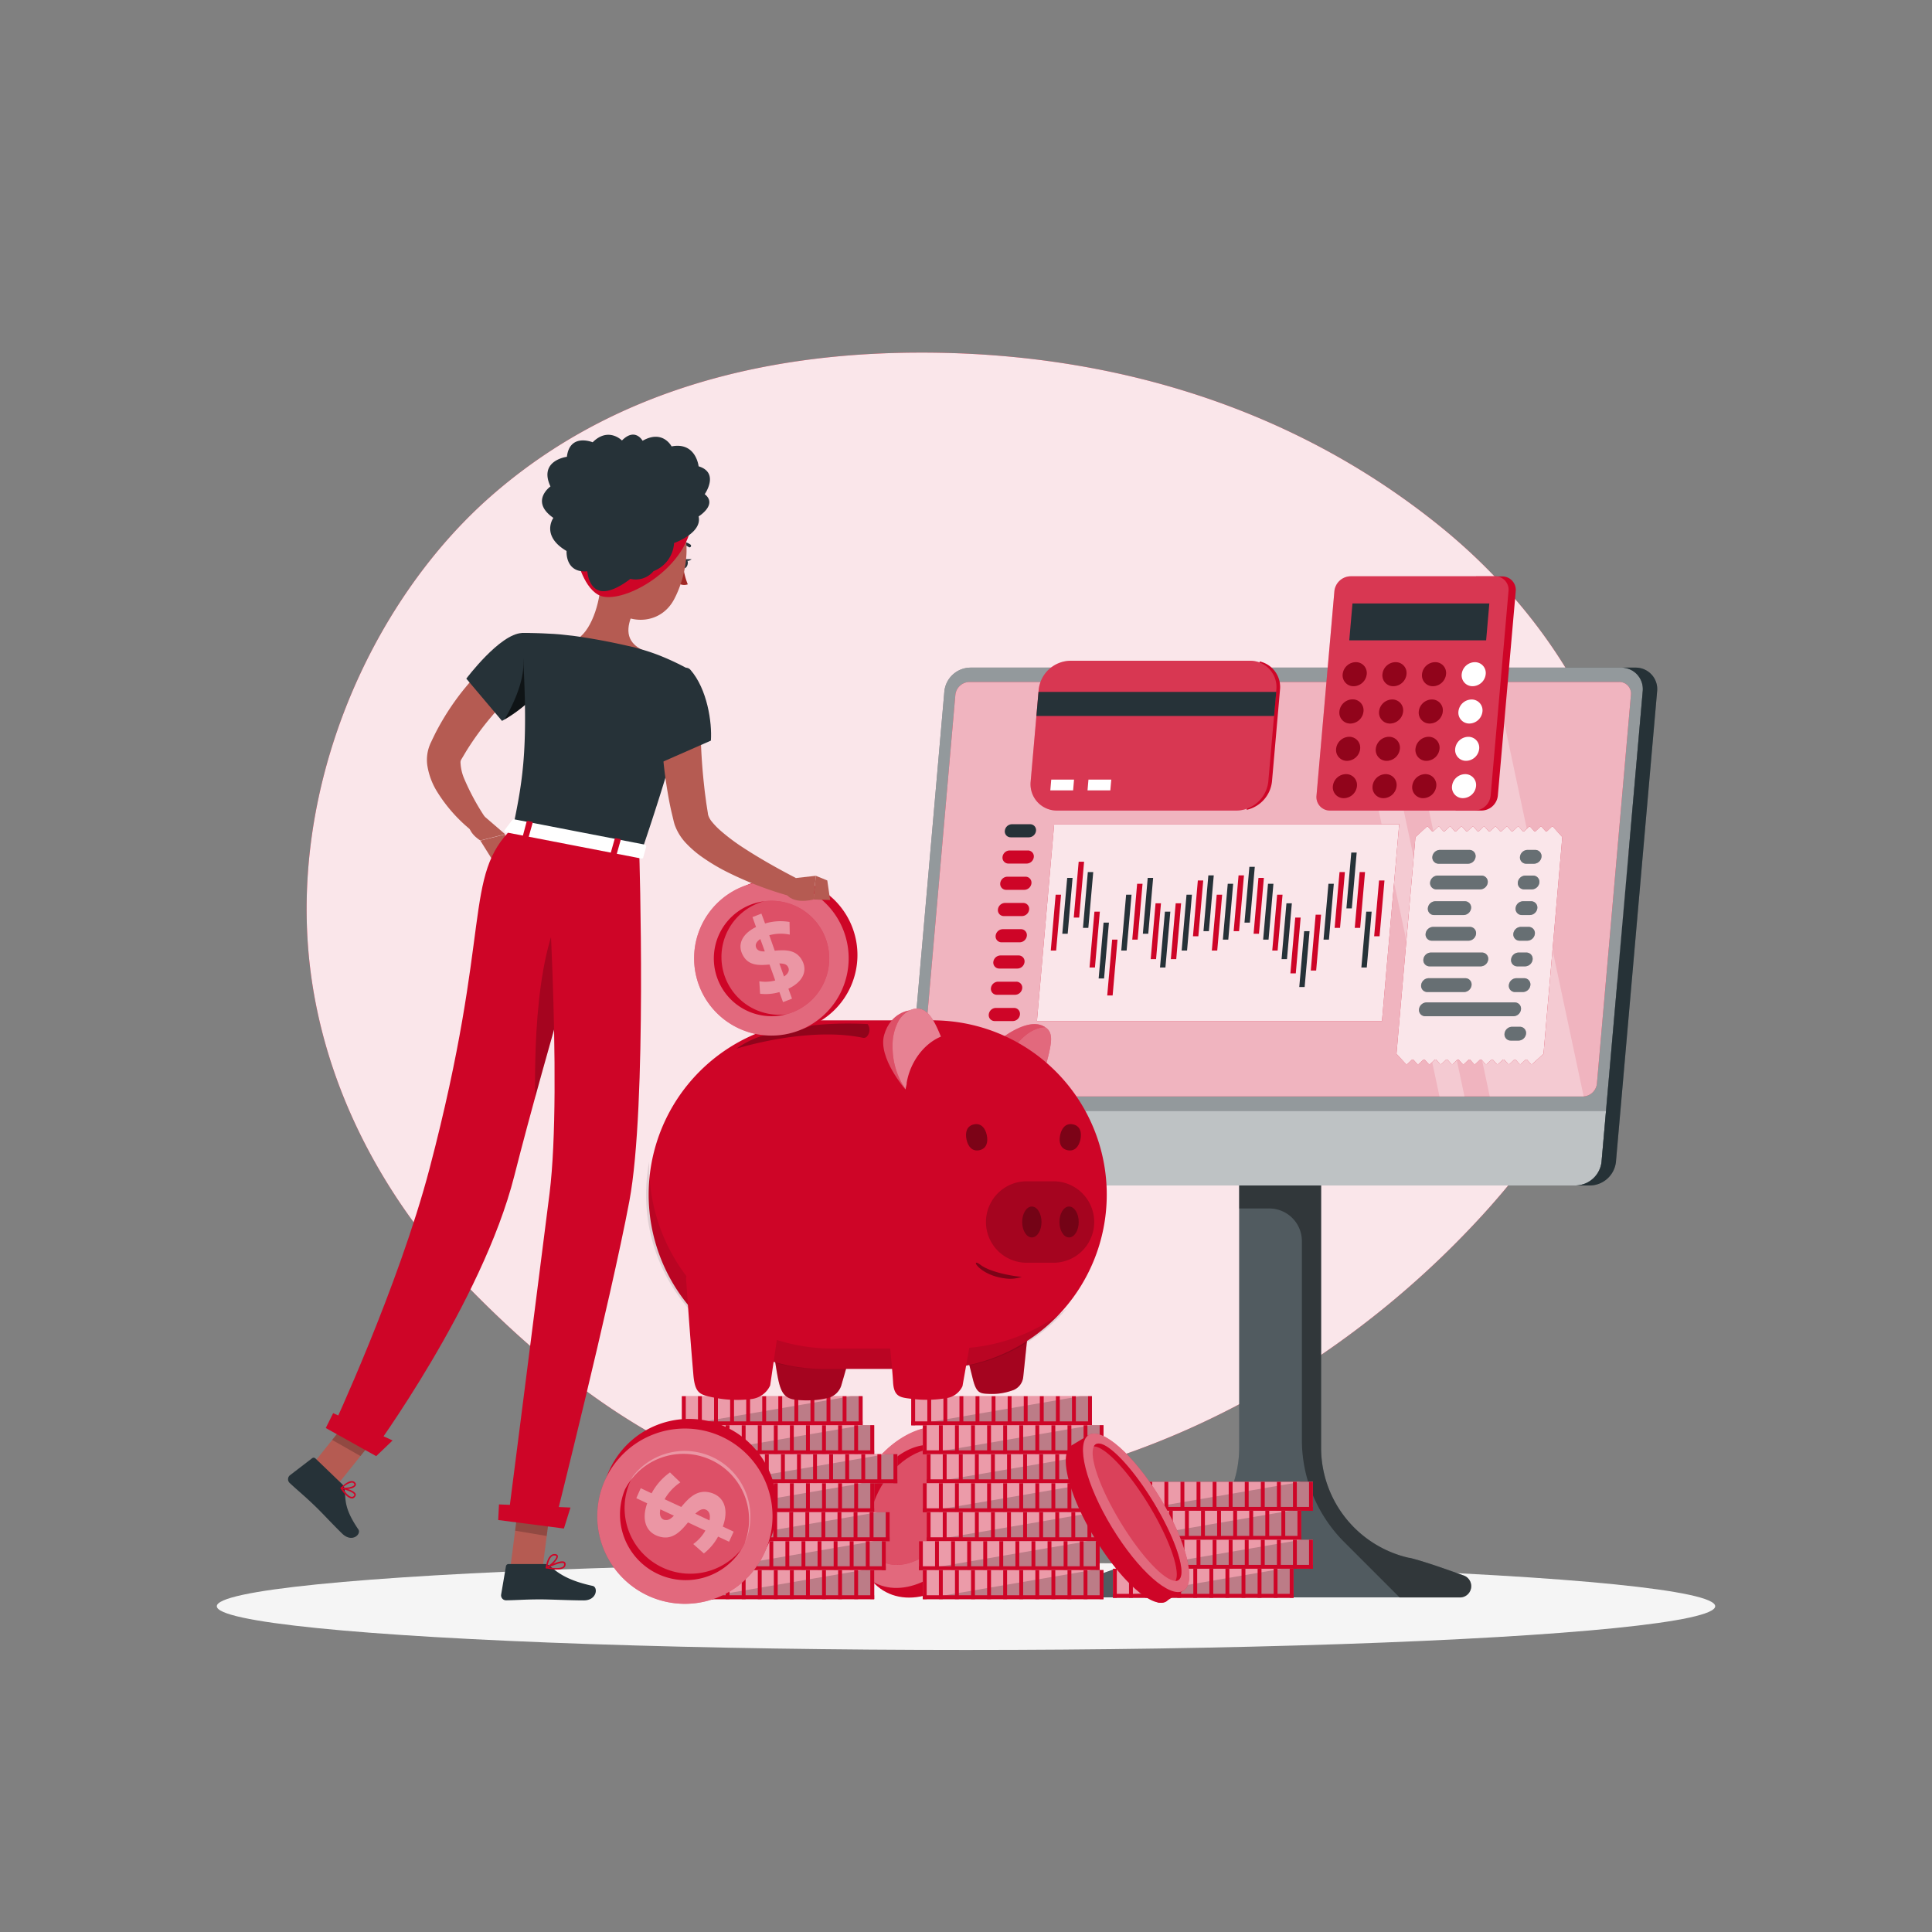 <svg xmlns="http://www.w3.org/2000/svg" viewBox="0 0 500 500"><rect x="0" y="0" width="500" height="500" fill="#808080" stroke="none"/><g id="freepik--background-simple--inject-2"><path d="M381.73,316.55c20.95-22.29,39.76-52.17,40.14-86.64C422.3,191,399,157.56,372.92,136.4,333,104,284.6,91,237.1,91.26c-38.56.19-78.39,9.39-110,37.11S73.9,205.19,80.57,252.85c4.55,32.52,21.36,60.72,41.81,81.48,30.71,31.16,66,53.65,105.73,53.23,35.89-.38,71.68-11,104-30.6A237.54,237.54,0,0,0,381.73,316.55Z" style="fill:#CE0527"></path><path d="M381.73,316.55c20.95-22.29,39.76-52.17,40.14-86.64C422.3,191,399,157.56,372.92,136.4,333,104,284.6,91,237.1,91.26c-38.56.19-78.39,9.39-110,37.11S73.9,205.19,80.57,252.85c4.55,32.52,21.36,60.72,41.81,81.48,30.71,31.16,66,53.65,105.73,53.23,35.89-.38,71.68-11,104-30.6A237.54,237.54,0,0,0,381.73,316.55Z" style="fill:#fff;opacity:0.9"></path></g><g id="freepik--Shadow--inject-2"><ellipse id="freepik--path--inject-2" cx="250" cy="415.69" rx="193.89" ry="11.32" style="fill:#f5f5f5"></ellipse></g><g id="freepik--Device--inject-2"><path d="M364.82,403.17l-.18,0a29.23,29.23,0,0,1-22.74-28.4V302.35H320.7v72.38A29.22,29.22,0,0,1,298,403.13l-.18,0c-3.23.77-8.7,2.66-14,4.61a2.92,2.92,0,0,0,1,5.66h93a2.92,2.92,0,0,0,1-5.66C373.52,405.83,368.05,403.94,364.82,403.17Z" style="fill:#263238"></path><path d="M364.82,403.17l-.18,0a29.23,29.23,0,0,1-22.74-28.4V302.35H320.7v72.38A29.22,29.22,0,0,1,298,403.13l-.18,0c-3.23.77-8.7,2.66-14,4.61a2.92,2.92,0,0,0,1,5.66h93a2.92,2.92,0,0,0,1-5.66C373.52,405.83,368.05,403.94,364.82,403.17Z" style="fill:#fff;opacity:0.2"></path><path d="M364.82,403.17l-.18,0a29.23,29.23,0,0,1-22.74-28.4V302.35H320.7v10.4h7.78a8.45,8.45,0,0,1,8.45,8.45v51.47a37.39,37.39,0,0,0,11,26.46l14.31,14.31h15.62a2.92,2.92,0,0,0,1-5.66C373.52,405.83,368.05,403.94,364.82,403.17Z" style="opacity:0.4"></path><path d="M239.37,306.8H407.79a6.85,6.85,0,0,0,6.69-6.16l10.65-121.7a5.55,5.55,0,0,0-5.62-6.16H251.1a6.85,6.85,0,0,0-6.7,6.16l-10.65,121.7A5.55,5.55,0,0,0,239.37,306.8Z" style="fill:#263238"></path><g style="opacity:0.5"><path d="M239.37,306.8H407.79a6.85,6.85,0,0,0,6.69-6.16l10.65-121.7a5.55,5.55,0,0,0-5.62-6.16H251.1a6.85,6.85,0,0,0-6.7,6.16l-10.65,121.7A5.55,5.55,0,0,0,239.37,306.8Z" style="fill:#fff"></path></g><path d="M234.9,287.48l-1.15,13.16a5.55,5.55,0,0,0,5.62,6.16H407.79a6.85,6.85,0,0,0,6.69-6.16l1.16-13.16Z" style="fill:#263238"></path><path d="M234.9,287.48l-1.15,13.16a5.55,5.55,0,0,0,5.62,6.16H407.79a6.85,6.85,0,0,0,6.69-6.16l1.16-13.16Z" style="fill:#fff;opacity:0.7"></path><path d="M409.69,283.76H241.5a3,3,0,0,1-3.05-3.34l8.8-100.58a3.71,3.71,0,0,1,3.63-3.34h168.2a3,3,0,0,1,3,3.34l-8.8,100.58A3.71,3.71,0,0,1,409.69,283.76Z" style="fill:#CE0527"></path><path d="M409.69,283.76H241.5a3,3,0,0,1-3.05-3.34l8.8-100.58a3.71,3.71,0,0,1,3.63-3.34h168.2a3,3,0,0,1,3,3.34l-8.8,100.58A3.71,3.71,0,0,1,409.69,283.76Z" style="fill:#fff;opacity:0.7"></path><path d="M423.24,172.78h-3.73a5.55,5.55,0,0,1,5.62,6.16l-10.65,121.7a6.85,6.85,0,0,1-6.69,6.16h3.72a6.86,6.86,0,0,0,6.7-6.16l10.65-121.7A5.56,5.56,0,0,0,423.24,172.78Z" style="fill:#263238"></path><path d="M423.24,172.78h-3.73a5.55,5.55,0,0,1,5.62,6.16l-10.65,121.7a6.85,6.85,0,0,1-6.69,6.16h3.72a6.86,6.86,0,0,0,6.7-6.16l10.65-121.7A5.56,5.56,0,0,0,423.24,172.78Z" style="fill:#263238;opacity:0.3"></path><g style="opacity:0.3"><polygon points="349.74 176.5 356.21 176.5 379.01 283.76 372.54 283.76 349.74 176.5" style="fill:#fff"></polygon><polygon points="385.55 283.76 362.75 176.5 387.05 176.5 409.85 283.76 385.55 283.76" style="fill:#fff"></polygon></g><polygon points="357.65 264.25 268.36 264.25 272.82 213.31 362.11 213.31 357.65 264.25" style="fill:#CE0527"></polygon><polygon points="357.65 264.25 268.36 264.25 272.82 213.31 362.11 213.31 357.65 264.25" style="fill:#fff;opacity:0.9"></polygon><polygon points="273.33 246 271.94 246 273.2 231.55 274.6 231.55 273.33 246" style="fill:#CE0527"></polygon><polygon points="276.32 241.65 274.92 241.65 276.19 227.2 277.58 227.2 276.32 241.65" style="fill:#263238"></polygon><polygon points="279.29 237.46 277.89 237.46 279.16 223.01 280.56 223.01 279.29 237.46" style="fill:#CE0527"></polygon><polygon points="281.66 240.14 280.27 240.14 281.53 225.69 282.93 225.69 281.66 240.14" style="fill:#263238"></polygon><polygon points="283.37 250.39 281.97 250.39 283.24 235.94 284.64 235.94 283.37 250.39" style="fill:#CE0527"></polygon><polygon points="285.73 253.22 284.33 253.22 285.6 238.78 286.99 238.78 285.73 253.22" style="fill:#263238"></polygon><polygon points="287.95 257.62 286.55 257.62 287.82 243.17 289.21 243.17 287.95 257.62" style="fill:#CE0527"></polygon><polygon points="291.57 246 290.18 246 291.44 231.55 292.84 231.55 291.57 246" style="fill:#263238"></polygon><polygon points="294.43 243.17 293.03 243.17 294.29 228.72 295.69 228.72 294.43 243.17" style="fill:#CE0527"></polygon><polygon points="297.17 241.65 295.77 241.65 297.03 227.2 298.43 227.2 297.17 241.65" style="fill:#263238"></polygon><polygon points="299.19 248.22 297.8 248.22 299.06 233.77 300.46 233.77 299.19 248.22" style="fill:#CE0527"></polygon><polygon points="301.61 250.39 300.21 250.39 301.48 235.94 302.88 235.94 301.61 250.39" style="fill:#263238"></polygon><polygon points="304.41 248.22 303.01 248.22 304.27 233.77 305.67 233.77 304.41 248.22" style="fill:#CE0527"></polygon><polygon points="307.21 246 305.81 246 307.07 231.55 308.47 231.55 307.21 246" style="fill:#263238"></polygon><polygon points="310.13 242.31 308.74 242.31 310 227.87 311.4 227.87 310.13 242.31" style="fill:#CE0527"></polygon><polygon points="312.86 240.99 311.46 240.99 312.72 226.55 314.12 226.55 312.86 240.99" style="fill:#263238"></polygon><polygon points="315.02 246 313.62 246 314.89 231.55 316.29 231.55 315.02 246" style="fill:#CE0527"></polygon><polygon points="317.88 243.17 316.48 243.17 317.74 228.72 319.14 228.72 317.88 243.17" style="fill:#263238"></polygon><polygon points="320.67 240.99 319.27 240.99 320.54 226.55 321.94 226.55 320.67 240.99" style="fill:#CE0527"></polygon><polygon points="323.47 238.78 322.07 238.78 323.34 224.33 324.74 224.33 323.47 238.78" style="fill:#263238"></polygon><polygon points="325.82 241.65 324.43 241.65 325.69 227.2 327.09 227.2 325.82 241.65" style="fill:#CE0527"></polygon><polygon points="328.3 243.17 326.9 243.17 328.16 228.72 329.56 228.72 328.3 243.17" style="fill:#263238"></polygon><polygon points="330.65 246 329.26 246 330.52 231.55 331.92 231.55 330.65 246" style="fill:#CE0527"></polygon><polygon points="333.07 248.22 331.67 248.22 332.93 233.77 334.33 233.77 333.07 248.22" style="fill:#263238"></polygon><polygon points="335.35 251.9 333.95 251.9 335.21 237.46 336.61 237.46 335.35 251.9" style="fill:#CE0527"></polygon><polygon points="337.64 255.44 336.25 255.44 337.51 240.99 338.91 240.99 337.64 255.44" style="fill:#263238"></polygon><polygon points="340.62 251.17 339.23 251.17 340.49 236.72 341.89 236.72 340.62 251.17" style="fill:#CE0527"></polygon><polygon points="343.93 243.17 342.53 243.17 343.8 228.72 345.19 228.72 343.93 243.17" style="fill:#263238"></polygon><polygon points="346.8 240.14 345.4 240.14 346.67 225.69 348.06 225.69 346.8 240.14" style="fill:#CE0527"></polygon><polygon points="349.85 235.09 348.45 235.09 349.71 220.64 351.11 220.64 349.85 235.09" style="fill:#263238"></polygon><polygon points="352.01 240.14 350.61 240.14 351.88 225.69 353.27 225.69 352.01 240.14" style="fill:#CE0527"></polygon><polygon points="353.72 250.39 352.32 250.39 353.58 235.94 354.98 235.94 353.72 250.39" style="fill:#263238"></polygon><polygon points="357.03 242.31 355.63 242.31 356.9 227.87 358.3 227.87 357.03 242.31" style="fill:#CE0527"></polygon><path d="M266.28,216.7h-4.69a1.52,1.52,0,0,1-1.54-1.7h0a1.88,1.88,0,0,1,1.84-1.69h4.68a1.52,1.52,0,0,1,1.55,1.69h0A1.89,1.89,0,0,1,266.28,216.7Z" style="fill:#263238"></path><path d="M265.68,223.49H261a1.53,1.53,0,0,1-1.55-1.69h0a1.89,1.89,0,0,1,1.85-1.7H266a1.53,1.53,0,0,1,1.55,1.7h0A1.89,1.89,0,0,1,265.68,223.49Z" style="fill:#CE0527"></path><path d="M265.09,230.29h-4.68a1.53,1.53,0,0,1-1.55-1.7h0a1.89,1.89,0,0,1,1.84-1.7h4.69a1.54,1.54,0,0,1,1.55,1.7h0A1.9,1.9,0,0,1,265.09,230.29Z" style="fill:#CE0527"></path><path d="M264.49,237.08h-4.68a1.53,1.53,0,0,1-1.55-1.7h0a1.89,1.89,0,0,1,1.85-1.7h4.68a1.53,1.53,0,0,1,1.55,1.7h0A1.89,1.89,0,0,1,264.49,237.08Z" style="fill:#CE0527"></path><path d="M263.9,243.87h-4.68a1.53,1.53,0,0,1-1.55-1.7h0a1.89,1.89,0,0,1,1.84-1.7h4.69a1.53,1.53,0,0,1,1.55,1.7h0A1.9,1.9,0,0,1,263.9,243.87Z" style="fill:#CE0527"></path><path d="M263.31,250.66h-4.69a1.54,1.54,0,0,1-1.55-1.7h0a1.9,1.9,0,0,1,1.85-1.69h4.68a1.53,1.53,0,0,1,1.55,1.69h0A1.89,1.89,0,0,1,263.31,250.66Z" style="fill:#CE0527"></path><path d="M262.71,257.45H258a1.53,1.53,0,0,1-1.55-1.69h0a1.89,1.89,0,0,1,1.85-1.7H263a1.53,1.53,0,0,1,1.55,1.7h0A1.89,1.89,0,0,1,262.71,257.45Z" style="fill:#CE0527"></path><path d="M262.12,264.25h-4.68a1.53,1.53,0,0,1-1.55-1.7h0a1.88,1.88,0,0,1,1.84-1.7h4.68a1.53,1.53,0,0,1,1.55,1.7h0A1.88,1.88,0,0,1,262.12,264.25Z" style="fill:#CE0527"></path><path d="M404.32,216.64,402,214.05a.36.36,0,0,0-.51,0l-1.05,1a.36.36,0,0,1-.51,0l-.88-1a.35.35,0,0,0-.5,0l-1.06,1a.35.35,0,0,1-.5,0l-.88-1a.36.36,0,0,0-.51,0l-1.05,1a.36.36,0,0,1-.51,0l-.88-1a.36.36,0,0,0-.51,0l-1.05,1a.35.35,0,0,1-.5,0l-.88-1a.36.36,0,0,0-.51,0l-1.05,1a.36.36,0,0,1-.51,0l-.88-1a.36.36,0,0,0-.51,0l-1.05,1a.35.35,0,0,1-.5,0l-.89-1a.35.35,0,0,0-.5,0l-1,1a.36.36,0,0,1-.51,0l-.88-1a.36.36,0,0,0-.51,0l-1.05,1a.35.35,0,0,1-.5,0l-.89-1a.35.35,0,0,0-.5,0l-1.05,1a.36.36,0,0,1-.51,0l-.88-1a.36.36,0,0,0-.51,0l-1.05,1a.36.36,0,0,1-.51,0l-.88-1a.35.35,0,0,0-.5,0l-1.06,1a.35.35,0,0,1-.5,0l-.88-1a.36.36,0,0,0-.51,0l-2.82,2.59-4.91,56.08,2.37,2.59a.36.36,0,0,0,.51,0l1.05-1a.35.35,0,0,1,.5,0l.89,1a.35.35,0,0,0,.5,0l1.05-1a.36.36,0,0,1,.51,0l.88,1a.36.36,0,0,0,.51,0l1.05-1a.35.35,0,0,1,.5,0l.89,1a.35.35,0,0,0,.5,0l1.05-1a.36.36,0,0,1,.51,0l.88,1a.36.36,0,0,0,.51,0l1-1a.36.36,0,0,1,.51,0l.88,1a.35.35,0,0,0,.5,0l1.06-1a.35.35,0,0,1,.5,0l.88,1a.36.36,0,0,0,.51,0l1.05-1a.36.36,0,0,1,.51,0l.88,1a.36.36,0,0,0,.51,0l1.05-1a.35.35,0,0,1,.5,0l.88,1a.36.36,0,0,0,.51,0l1.05-1a.36.36,0,0,1,.51,0l.88,1a.36.36,0,0,0,.51,0l1.05-1a.35.35,0,0,1,.5,0l.89,1a.35.35,0,0,0,.5,0l1.05-1a.36.36,0,0,1,.51,0l.88,1a.36.36,0,0,0,.51,0l2.82-2.59Z" style="fill:#CE0527"></path><path d="M404.32,216.64,402,214.05a.36.36,0,0,0-.51,0l-1.05,1a.36.36,0,0,1-.51,0l-.88-1a.35.35,0,0,0-.5,0l-1.06,1a.35.35,0,0,1-.5,0l-.88-1a.36.36,0,0,0-.51,0l-1.05,1a.36.36,0,0,1-.51,0l-.88-1a.36.36,0,0,0-.51,0l-1.05,1a.35.35,0,0,1-.5,0l-.88-1a.36.36,0,0,0-.51,0l-1.05,1a.36.36,0,0,1-.51,0l-.88-1a.36.36,0,0,0-.51,0l-1.05,1a.35.35,0,0,1-.5,0l-.89-1a.35.35,0,0,0-.5,0l-1,1a.36.36,0,0,1-.51,0l-.88-1a.36.36,0,0,0-.51,0l-1.05,1a.35.35,0,0,1-.5,0l-.89-1a.35.35,0,0,0-.5,0l-1.05,1a.36.36,0,0,1-.51,0l-.88-1a.36.36,0,0,0-.51,0l-1.05,1a.36.36,0,0,1-.51,0l-.88-1a.35.35,0,0,0-.5,0l-1.06,1a.35.35,0,0,1-.5,0l-.88-1a.36.36,0,0,0-.51,0l-2.82,2.59-4.91,56.08,2.37,2.59a.36.36,0,0,0,.51,0l1.05-1a.35.35,0,0,1,.5,0l.89,1a.35.35,0,0,0,.5,0l1.05-1a.36.36,0,0,1,.51,0l.88,1a.36.36,0,0,0,.51,0l1.05-1a.35.35,0,0,1,.5,0l.89,1a.35.35,0,0,0,.5,0l1.05-1a.36.36,0,0,1,.51,0l.88,1a.36.36,0,0,0,.51,0l1-1a.36.36,0,0,1,.51,0l.88,1a.35.35,0,0,0,.5,0l1.06-1a.35.35,0,0,1,.5,0l.88,1a.36.36,0,0,0,.51,0l1.05-1a.36.36,0,0,1,.51,0l.88,1a.36.36,0,0,0,.51,0l1.05-1a.35.35,0,0,1,.5,0l.88,1a.36.36,0,0,0,.51,0l1.05-1a.36.36,0,0,1,.51,0l.88,1a.36.36,0,0,0,.51,0l1.05-1a.35.35,0,0,1,.5,0l.89,1a.35.35,0,0,0,.5,0l1.05-1a.36.36,0,0,1,.51,0l.88,1a.36.36,0,0,0,.51,0l2.82-2.59Z" style="fill:#fff;opacity:0.9"></path><path d="M379.94,223.53h-7.62a1.62,1.62,0,0,1-1.63-1.79h0a2,2,0,0,1,1.95-1.78h7.61a1.6,1.6,0,0,1,1.63,1.78h0A2,2,0,0,1,379.94,223.53Z" style="fill:#263238"></path><path d="M397,223.53h-2a1.61,1.61,0,0,1-1.63-1.79h0a2,2,0,0,1,1.94-1.78h2a1.62,1.62,0,0,1,1.63,1.78h0A2,2,0,0,1,397,223.53Z" style="fill:#263238"></path><path d="M383.08,230.17H371.74a1.62,1.62,0,0,1-1.63-1.79h0a2,2,0,0,1,1.95-1.78H383.4a1.62,1.62,0,0,1,1.63,1.78h0A2,2,0,0,1,383.08,230.17Z" style="fill:#263238"></path><path d="M396.44,230.17h-2a1.62,1.62,0,0,1-1.63-1.79h0a2,2,0,0,1,1.95-1.78h2a1.62,1.62,0,0,1,1.63,1.78h0A2,2,0,0,1,396.44,230.17Z" style="fill:#263238"></path><path d="M378.77,236.81h-7.61a1.6,1.6,0,0,1-1.63-1.78h0a2,2,0,0,1,1.94-1.79h7.62a1.62,1.62,0,0,1,1.63,1.79h0A2,2,0,0,1,378.77,236.81Z" style="fill:#263238"></path><path d="M395.86,236.81h-2a1.62,1.62,0,0,1-1.63-1.78h0a2,2,0,0,1,2-1.79h2a1.62,1.62,0,0,1,1.63,1.79h0A2,2,0,0,1,395.86,236.81Z" style="fill:#263238"></path><path d="M380.06,243.45h-9.48a1.6,1.6,0,0,1-1.63-1.78h0a2,2,0,0,1,1.94-1.79h9.48a1.61,1.61,0,0,1,1.63,1.79h0A2,2,0,0,1,380.06,243.45Z" style="fill:#263238"></path><path d="M395.28,243.45h-2a1.62,1.62,0,0,1-1.63-1.78h0a2,2,0,0,1,1.94-1.79h2a1.61,1.61,0,0,1,1.63,1.79h0A2,2,0,0,1,395.28,243.45Z" style="fill:#263238"></path><path d="M383.2,250.09H370a1.6,1.6,0,0,1-1.63-1.78h0a2,2,0,0,1,1.94-1.79h13.21a1.62,1.62,0,0,1,1.63,1.79h0A2,2,0,0,1,383.2,250.09Z" style="fill:#263238"></path><path d="M394.7,250.09h-2a1.6,1.6,0,0,1-1.63-1.78h0a2,2,0,0,1,1.94-1.79h2a1.61,1.61,0,0,1,1.63,1.79h0A2,2,0,0,1,394.7,250.09Z" style="fill:#263238"></path><path d="M378.9,256.74h-9.48a1.61,1.61,0,0,1-1.63-1.79h0a2,2,0,0,1,1.94-1.79h9.48a1.62,1.62,0,0,1,1.63,1.79h0A2,2,0,0,1,378.9,256.74Z" style="fill:#263238"></path><path d="M391.67,263h-22.8a1.61,1.61,0,0,1-1.63-1.79h0a2,2,0,0,1,1.94-1.78H392a1.6,1.6,0,0,1,1.63,1.78h0A2,2,0,0,1,391.67,263Z" style="fill:#263238"></path><path d="M394.12,256.74h-2a1.61,1.61,0,0,1-1.63-1.79h0a2,2,0,0,1,1.94-1.79h2a1.61,1.61,0,0,1,1.63,1.79h0A2,2,0,0,1,394.12,256.74Z" style="fill:#263238"></path><path d="M393,269.3h-2a1.6,1.6,0,0,1-1.63-1.78h0a2,2,0,0,1,1.94-1.79h2a1.61,1.61,0,0,1,1.63,1.79h0A2,2,0,0,1,393,269.3Z" style="fill:#263238"></path><g style="opacity:0.3"><path d="M379.94,223.53h-7.62a1.62,1.62,0,0,1-1.63-1.79h0a2,2,0,0,1,1.95-1.78h7.61a1.6,1.6,0,0,1,1.63,1.78h0A2,2,0,0,1,379.94,223.53Z" style="fill:#fff"></path><path d="M397,223.53h-2a1.61,1.61,0,0,1-1.63-1.79h0a2,2,0,0,1,1.94-1.78h2a1.62,1.62,0,0,1,1.63,1.78h0A2,2,0,0,1,397,223.53Z" style="fill:#fff"></path><path d="M383.08,230.17H371.74a1.62,1.62,0,0,1-1.63-1.79h0a2,2,0,0,1,1.95-1.78H383.4a1.62,1.62,0,0,1,1.63,1.78h0A2,2,0,0,1,383.08,230.17Z" style="fill:#fff"></path><path d="M396.44,230.17h-2a1.62,1.62,0,0,1-1.63-1.79h0a2,2,0,0,1,1.95-1.78h2a1.62,1.62,0,0,1,1.63,1.78h0A2,2,0,0,1,396.44,230.17Z" style="fill:#fff"></path><path d="M378.77,236.81h-7.61a1.6,1.6,0,0,1-1.63-1.78h0a2,2,0,0,1,1.94-1.79h7.62a1.62,1.62,0,0,1,1.63,1.79h0A2,2,0,0,1,378.77,236.81Z" style="fill:#fff"></path><path d="M395.86,236.81h-2a1.62,1.62,0,0,1-1.63-1.78h0a2,2,0,0,1,2-1.79h2a1.62,1.62,0,0,1,1.63,1.79h0A2,2,0,0,1,395.86,236.81Z" style="fill:#fff"></path><path d="M380.06,243.45h-9.48a1.6,1.6,0,0,1-1.63-1.78h0a2,2,0,0,1,1.94-1.79h9.48a1.61,1.61,0,0,1,1.63,1.79h0A2,2,0,0,1,380.06,243.45Z" style="fill:#fff"></path><path d="M395.28,243.45h-2a1.62,1.62,0,0,1-1.63-1.78h0a2,2,0,0,1,1.94-1.79h2a1.61,1.61,0,0,1,1.63,1.79h0A2,2,0,0,1,395.28,243.45Z" style="fill:#fff"></path><path d="M383.2,250.09H370a1.6,1.6,0,0,1-1.63-1.78h0a2,2,0,0,1,1.94-1.79h13.21a1.62,1.62,0,0,1,1.63,1.79h0A2,2,0,0,1,383.2,250.09Z" style="fill:#fff"></path><path d="M394.7,250.09h-2a1.6,1.6,0,0,1-1.63-1.78h0a2,2,0,0,1,1.94-1.79h2a1.61,1.61,0,0,1,1.63,1.79h0A2,2,0,0,1,394.7,250.09Z" style="fill:#fff"></path><path d="M378.9,256.74h-9.48a1.61,1.61,0,0,1-1.63-1.79h0a2,2,0,0,1,1.94-1.79h9.48a1.62,1.62,0,0,1,1.63,1.79h0A2,2,0,0,1,378.9,256.74Z" style="fill:#fff"></path><path d="M391.67,263h-22.8a1.61,1.61,0,0,1-1.63-1.79h0a2,2,0,0,1,1.94-1.78H392a1.6,1.6,0,0,1,1.63,1.78h0A2,2,0,0,1,391.67,263Z" style="fill:#fff"></path><path d="M394.12,256.74h-2a1.61,1.61,0,0,1-1.63-1.79h0a2,2,0,0,1,1.94-1.79h2a1.61,1.61,0,0,1,1.63,1.79h0A2,2,0,0,1,394.12,256.74Z" style="fill:#fff"></path><path d="M393,269.3h-2a1.6,1.6,0,0,1-1.63-1.78h0a2,2,0,0,1,1.94-1.79h2a1.61,1.61,0,0,1,1.63,1.79h0A2,2,0,0,1,393,269.3Z" style="fill:#fff"></path></g></g><g id="freepik--Calculator--inject-2"><path d="M388.74,149.18H382l-5.3,60.59h6.74a4.3,4.3,0,0,0,4.2-3.86L392.27,153A3.49,3.49,0,0,0,388.74,149.18Z" style="fill:#CE0527"></path><path d="M381.58,209.77H344.24a3.49,3.49,0,0,1-3.53-3.86L345.34,153a4.3,4.3,0,0,1,4.2-3.86h37.34A3.48,3.48,0,0,1,390.4,153l-4.62,52.87A4.3,4.3,0,0,1,381.58,209.77Z" style="fill:#CE0527"></path><path d="M381.58,209.77H344.24a3.49,3.49,0,0,1-3.53-3.86L345.34,153a4.3,4.3,0,0,1,4.2-3.86h37.34A3.48,3.48,0,0,1,390.4,153l-4.62,52.87A4.3,4.3,0,0,1,381.58,209.77Z" style="fill:#fff;opacity:0.2"></path><polygon points="384.61 165.72 349.19 165.72 350.02 156.17 385.44 156.17 384.61 165.72" style="fill:#263238"></polygon><path d="M384.5,174.48a3.46,3.46,0,0,1-3.38,3.11,2.8,2.8,0,0,1-2.83-3.11,3.46,3.46,0,0,1,3.38-3.11A2.8,2.8,0,0,1,384.5,174.48Z" style="fill:#fff"></path><path d="M383.66,184.14a3.47,3.47,0,0,1-3.38,3.11,2.81,2.81,0,0,1-2.84-3.11,3.46,3.46,0,0,1,3.38-3.11A2.8,2.8,0,0,1,383.66,184.14Z" style="fill:#fff"></path><path d="M382.81,193.8a3.46,3.46,0,0,1-3.38,3.1,2.8,2.8,0,0,1-2.83-3.1,3.46,3.46,0,0,1,3.38-3.11A2.8,2.8,0,0,1,382.81,193.8Z" style="fill:#fff"></path><path d="M353.7,174.48a3.46,3.46,0,0,1-3.38,3.11,2.8,2.8,0,0,1-2.83-3.11,3.46,3.46,0,0,1,3.38-3.11A2.8,2.8,0,0,1,353.7,174.48Z" style="fill:#CE0527"></path><path d="M364,174.48a3.46,3.46,0,0,1-3.38,3.11,2.8,2.8,0,0,1-2.84-3.11,3.46,3.46,0,0,1,3.38-3.11A2.8,2.8,0,0,1,364,174.48Z" style="fill:#CE0527"></path><path d="M374.23,174.48a3.45,3.45,0,0,1-3.37,3.11,2.8,2.8,0,0,1-2.84-3.11,3.46,3.46,0,0,1,3.38-3.11A2.79,2.79,0,0,1,374.23,174.48Z" style="fill:#CE0527"></path><path d="M352.86,184.14a3.47,3.47,0,0,1-3.38,3.11,2.81,2.81,0,0,1-2.84-3.11A3.46,3.46,0,0,1,350,181,2.8,2.8,0,0,1,352.86,184.14Z" style="fill:#CE0527"></path><path d="M363.12,184.14a3.46,3.46,0,0,1-3.38,3.11,2.81,2.81,0,0,1-2.83-3.11,3.46,3.46,0,0,1,3.38-3.11A2.8,2.8,0,0,1,363.12,184.14Z" style="fill:#CE0527"></path><path d="M373.39,184.14a3.46,3.46,0,0,1-3.38,3.11,2.81,2.81,0,0,1-2.83-3.11,3.45,3.45,0,0,1,3.37-3.11A2.8,2.8,0,0,1,373.39,184.14Z" style="fill:#CE0527"></path><path d="M352,193.8a3.46,3.46,0,0,1-3.38,3.1,2.8,2.8,0,0,1-2.83-3.1,3.46,3.46,0,0,1,3.38-3.11A2.8,2.8,0,0,1,352,193.8Z" style="fill:#CE0527"></path><path d="M362.28,193.8a3.46,3.46,0,0,1-3.38,3.1,2.8,2.8,0,0,1-2.84-3.1,3.46,3.46,0,0,1,3.38-3.11A2.8,2.8,0,0,1,362.28,193.8Z" style="fill:#CE0527"></path><path d="M372.54,193.8a3.45,3.45,0,0,1-3.37,3.1,2.8,2.8,0,0,1-2.84-3.1,3.46,3.46,0,0,1,3.38-3.11A2.8,2.8,0,0,1,372.54,193.8Z" style="fill:#CE0527"></path><path d="M351.17,203.46a3.46,3.46,0,0,1-3.38,3.1,2.8,2.8,0,0,1-2.84-3.1,3.46,3.46,0,0,1,3.38-3.11A2.8,2.8,0,0,1,351.17,203.46Z" style="fill:#CE0527"></path><path d="M361.43,203.46a3.46,3.46,0,0,1-3.38,3.1,2.8,2.8,0,0,1-2.83-3.1,3.46,3.46,0,0,1,3.38-3.11A2.8,2.8,0,0,1,361.43,203.46Z" style="fill:#CE0527"></path><path d="M371.7,203.46a3.46,3.46,0,0,1-3.38,3.1,2.8,2.8,0,0,1-2.83-3.1,3.45,3.45,0,0,1,3.37-3.11A2.8,2.8,0,0,1,371.7,203.46Z" style="fill:#CE0527"></path><g style="opacity:0.3"><path d="M353.7,174.48a3.46,3.46,0,0,1-3.38,3.11,2.8,2.8,0,0,1-2.83-3.11,3.46,3.46,0,0,1,3.38-3.11A2.8,2.8,0,0,1,353.7,174.48Z"></path><path d="M364,174.48a3.46,3.46,0,0,1-3.38,3.11,2.8,2.8,0,0,1-2.84-3.11,3.46,3.46,0,0,1,3.38-3.11A2.8,2.8,0,0,1,364,174.48Z"></path><path d="M374.23,174.48a3.45,3.45,0,0,1-3.37,3.11,2.8,2.8,0,0,1-2.84-3.11,3.46,3.46,0,0,1,3.38-3.11A2.79,2.79,0,0,1,374.23,174.48Z"></path><path d="M352.86,184.14a3.47,3.47,0,0,1-3.38,3.11,2.81,2.81,0,0,1-2.84-3.11A3.46,3.46,0,0,1,350,181,2.8,2.8,0,0,1,352.86,184.14Z"></path><path d="M363.12,184.14a3.46,3.46,0,0,1-3.38,3.11,2.81,2.81,0,0,1-2.83-3.11,3.46,3.46,0,0,1,3.38-3.11A2.8,2.8,0,0,1,363.12,184.14Z"></path><path d="M373.39,184.14a3.46,3.46,0,0,1-3.38,3.11,2.81,2.81,0,0,1-2.83-3.11,3.45,3.45,0,0,1,3.37-3.11A2.8,2.8,0,0,1,373.39,184.14Z"></path><path d="M352,193.8a3.46,3.46,0,0,1-3.38,3.1,2.8,2.8,0,0,1-2.83-3.1,3.46,3.46,0,0,1,3.38-3.11A2.8,2.8,0,0,1,352,193.8Z"></path><path d="M362.28,193.8a3.46,3.46,0,0,1-3.38,3.1,2.8,2.8,0,0,1-2.84-3.1,3.46,3.46,0,0,1,3.38-3.11A2.8,2.8,0,0,1,362.28,193.8Z"></path><path d="M372.54,193.8a3.45,3.45,0,0,1-3.37,3.1,2.8,2.8,0,0,1-2.84-3.1,3.46,3.46,0,0,1,3.38-3.11A2.8,2.8,0,0,1,372.54,193.8Z"></path><path d="M351.17,203.46a3.46,3.46,0,0,1-3.38,3.1,2.8,2.8,0,0,1-2.84-3.1,3.46,3.46,0,0,1,3.38-3.11A2.8,2.8,0,0,1,351.17,203.46Z"></path><path d="M361.43,203.46a3.46,3.46,0,0,1-3.38,3.1,2.8,2.8,0,0,1-2.83-3.1,3.46,3.46,0,0,1,3.38-3.11A2.8,2.8,0,0,1,361.43,203.46Z"></path><path d="M371.7,203.46a3.46,3.46,0,0,1-3.38,3.1,2.8,2.8,0,0,1-2.83-3.1,3.45,3.45,0,0,1,3.37-3.11A2.8,2.8,0,0,1,371.7,203.46Z"></path></g><path d="M382,203.46a3.46,3.46,0,0,1-3.38,3.1,2.8,2.8,0,0,1-2.84-3.1,3.46,3.46,0,0,1,3.38-3.11A2.8,2.8,0,0,1,382,203.46Z" style="fill:#fff"></path></g><g id="freepik--credit-card--inject-2"><path d="M326,171.18l-3.36,38.4a8.43,8.43,0,0,0,6.55-7.36l2.07-23.67A6.78,6.78,0,0,0,326,171.18Z" style="fill:#CE0527"></path><path d="M320.05,209.77H273.63a6.81,6.81,0,0,1-6.89-7.55l2.07-23.67A8.4,8.4,0,0,1,277,171h46.42a6.81,6.81,0,0,1,6.89,7.55l-2.07,23.67A8.4,8.4,0,0,1,320.05,209.77Z" style="fill:#CE0527"></path><path d="M320.05,209.77H273.63a6.81,6.81,0,0,1-6.89-7.55l2.07-23.67A8.4,8.4,0,0,1,277,171h46.42a6.81,6.81,0,0,1,6.89,7.55l-2.07,23.67A8.4,8.4,0,0,1,320.05,209.77Z" style="fill:#fff;opacity:0.2"></path><polygon points="268.22 185.29 329.74 185.29 330.29 179.07 268.76 179.07 268.22 185.29" style="fill:#263238"></polygon><polygon points="277.72 204.55 271.82 204.55 272.06 201.76 277.96 201.76 277.72 204.55" style="fill:#fff"></polygon><polygon points="287.35 204.55 281.45 204.55 281.69 201.76 287.6 201.76 287.35 204.55" style="fill:#fff"></polygon></g><g id="freepik--Coins--inject-2"><path d="M250,371c9.3,3.26,12.07,16.5,4.76,29.09s-20.23,16.81-27.71,10.42c-6.45-5.52-6.54-17.27-.95-26.9S242,368.19,250,371Z" style="fill:#CE0527"></path><path d="M246.67,369.83c8.76,3.07,11.19,15.79,4.12,28s-19.36,16.43-26.41,10.42c-6.1-5.22-6.07-16.57-.62-26S239.08,367.18,246.67,369.83Z" style="fill:#CE0527"></path><path d="M246.67,369.83c8.76,3.07,11.19,15.79,4.12,28s-19.36,16.43-26.41,10.42c-6.1-5.22-6.07-16.57-.62-26S239.08,367.18,246.67,369.83Z" style="fill:#fff;opacity:0.4"></path><path d="M243.63,374.54a9.64,9.64,0,0,1,1.07.51s.06,0,.09,0c5.28,3.21,6.22,12,1.49,20.1S233.44,406.93,228,404c0,0,0-.07-.08-.06-.31-.2-.66-.42-1-.67-4.76-3.71-4.89-12.34-.69-19.57S238,372.28,243.63,374.54Z" style="fill:#CE0527"></path><path d="M244.7,375.05s.06,0,.09,0c5.28,3.21,6.22,12,1.49,20.1S233.44,406.93,228,404c0,0,0-.07-.08-.06-4-4.24-3.87-12.34.12-19.21S239,373.74,244.7,375.05Z" style="fill:#fff;opacity:0.3"></path><rect x="176.48" y="361.35" width="46.75" height="7.5" style="fill:#CE0527"></rect><rect x="176.48" y="361.35" width="46.75" height="7.5" style="fill:#fff;opacity:0.6"></rect><polygon points="220.17 361.35 176.48 368.85 223.23 368.85 223.23 361.35 220.17 361.35" style="opacity:0.2"></polygon><rect x="222.23" y="361.35" width="1" height="7.5" style="fill:#CE0527"></rect><rect x="218.07" y="361.35" width="1" height="7.5" style="fill:#CE0527"></rect><rect x="213.91" y="361.35" width="1" height="7.5" style="fill:#CE0527"></rect><rect x="209.75" y="361.35" width="1" height="7.5" style="fill:#CE0527"></rect><rect x="205.59" y="361.35" width="1" height="7.5" style="fill:#CE0527"></rect><rect x="201.43" y="361.35" width="1" height="7.5" style="fill:#CE0527"></rect><rect x="197.27" y="361.35" width="1" height="7.5" style="fill:#CE0527"></rect><rect x="193.12" y="361.35" width="1" height="7.5" style="fill:#CE0527"></rect><rect x="188.96" y="361.35" width="1" height="7.5" style="fill:#CE0527"></rect><rect x="184.8" y="361.35" width="1" height="7.5" style="fill:#CE0527"></rect><rect x="180.64" y="361.35" width="1" height="7.5" style="fill:#CE0527"></rect><rect x="176.48" y="361.35" width="1" height="7.5" style="fill:#CE0527"></rect><rect x="176.48" y="367.85" width="46.75" height="1" style="fill:#CE0527"></rect><rect x="179.48" y="368.85" width="46.75" height="7.5" style="fill:#CE0527"></rect><rect x="179.48" y="368.85" width="46.75" height="7.5" style="fill:#fff;opacity:0.6"></rect><polygon points="223.17 368.85 179.48 376.35 226.23 376.35 226.23 368.85 223.17 368.85" style="opacity:0.2"></polygon><rect x="225.23" y="368.85" width="1" height="7.5" style="fill:#CE0527"></rect><rect x="221.07" y="368.85" width="1" height="7.5" style="fill:#CE0527"></rect><rect x="216.91" y="368.85" width="1" height="7.5" style="fill:#CE0527"></rect><rect x="212.75" y="368.85" width="1" height="7.5" style="fill:#CE0527"></rect><rect x="208.59" y="368.85" width="1" height="7.5" style="fill:#CE0527"></rect><rect x="204.43" y="368.85" width="1" height="7.5" style="fill:#CE0527"></rect><rect x="200.27" y="368.85" width="1" height="7.5" style="fill:#CE0527"></rect><rect x="196.12" y="368.85" width="1" height="7.5" style="fill:#CE0527"></rect><rect x="191.96" y="368.85" width="1" height="7.5" style="fill:#CE0527"></rect><rect x="187.8" y="368.85" width="1" height="7.5" style="fill:#CE0527"></rect><rect x="183.64" y="368.85" width="1" height="7.5" style="fill:#CE0527"></rect><rect x="179.48" y="368.85" width="1" height="7.5" style="fill:#CE0527"></rect><rect x="179.48" y="375.35" width="46.75" height="1" style="fill:#CE0527"></rect><rect x="185.48" y="376.35" width="46.75" height="7.5" style="fill:#CE0527"></rect><rect x="185.48" y="376.35" width="46.75" height="7.5" style="fill:#fff;opacity:0.6"></rect><polygon points="229.17 376.35 185.48 383.85 232.23 383.85 232.23 376.35 229.17 376.35" style="opacity:0.2"></polygon><rect x="231.23" y="376.35" width="1" height="7.5" style="fill:#CE0527"></rect><rect x="227.07" y="376.35" width="1" height="7.5" style="fill:#CE0527"></rect><rect x="222.91" y="376.35" width="1" height="7.5" style="fill:#CE0527"></rect><rect x="218.75" y="376.35" width="1" height="7.5" style="fill:#CE0527"></rect><rect x="214.59" y="376.35" width="1" height="7.5" style="fill:#CE0527"></rect><rect x="210.43" y="376.35" width="1" height="7.5" style="fill:#CE0527"></rect><rect x="206.27" y="376.35" width="1" height="7.5" style="fill:#CE0527"></rect><rect x="202.12" y="376.35" width="1" height="7.5" style="fill:#CE0527"></rect><rect x="197.96" y="376.35" width="1" height="7.5" style="fill:#CE0527"></rect><rect x="193.8" y="376.35" width="1" height="7.5" style="fill:#CE0527"></rect><rect x="189.64" y="376.35" width="1" height="7.5" style="fill:#CE0527"></rect><rect x="185.48" y="376.35" width="1" height="7.5" style="fill:#CE0527"></rect><rect x="185.48" y="382.85" width="46.75" height="1" style="fill:#CE0527"></rect><rect x="179.48" y="383.85" width="46.75" height="7.5" style="fill:#CE0527"></rect><rect x="179.48" y="383.85" width="46.75" height="7.5" style="fill:#fff;opacity:0.6"></rect><polygon points="223.17 383.85 179.48 391.35 226.23 391.35 226.23 383.85 223.17 383.85" style="opacity:0.2"></polygon><rect x="225.23" y="383.85" width="1" height="7.5" style="fill:#CE0527"></rect><rect x="221.07" y="383.85" width="1" height="7.5" style="fill:#CE0527"></rect><rect x="216.91" y="383.85" width="1" height="7.5" style="fill:#CE0527"></rect><rect x="212.75" y="383.85" width="1" height="7.5" style="fill:#CE0527"></rect><rect x="208.59" y="383.85" width="1" height="7.5" style="fill:#CE0527"></rect><rect x="204.43" y="383.85" width="1" height="7.5" style="fill:#CE0527"></rect><rect x="200.27" y="383.85" width="1" height="7.5" style="fill:#CE0527"></rect><rect x="196.12" y="383.85" width="1" height="7.5" style="fill:#CE0527"></rect><rect x="191.96" y="383.85" width="1" height="7.5" style="fill:#CE0527"></rect><rect x="187.8" y="383.85" width="1" height="7.5" style="fill:#CE0527"></rect><rect x="183.64" y="383.85" width="1" height="7.5" style="fill:#CE0527"></rect><rect x="179.48" y="383.85" width="1" height="7.5" style="fill:#CE0527"></rect><rect x="179.48" y="390.35" width="46.75" height="1" style="fill:#CE0527"></rect><rect x="183.48" y="391.35" width="46.75" height="7.5" style="fill:#CE0527"></rect><rect x="183.48" y="391.35" width="46.75" height="7.5" style="fill:#fff;opacity:0.6"></rect><polygon points="227.17 391.35 183.48 398.85 230.23 398.85 230.23 391.35 227.17 391.35" style="opacity:0.2"></polygon><rect x="229.23" y="391.35" width="1" height="7.5" style="fill:#CE0527"></rect><rect x="225.07" y="391.35" width="1" height="7.5" style="fill:#CE0527"></rect><rect x="220.91" y="391.35" width="1" height="7.5" style="fill:#CE0527"></rect><rect x="216.75" y="391.35" width="1" height="7.5" style="fill:#CE0527"></rect><rect x="212.59" y="391.35" width="1" height="7.5" style="fill:#CE0527"></rect><rect x="208.43" y="391.35" width="1" height="7.5" style="fill:#CE0527"></rect><rect x="204.27" y="391.35" width="1" height="7.5" style="fill:#CE0527"></rect><rect x="200.12" y="391.35" width="1" height="7.5" style="fill:#CE0527"></rect><rect x="195.96" y="391.35" width="1" height="7.5" style="fill:#CE0527"></rect><rect x="191.8" y="391.35" width="1" height="7.5" style="fill:#CE0527"></rect><rect x="187.64" y="391.35" width="1" height="7.5" style="fill:#CE0527"></rect><rect x="183.48" y="391.35" width="1" height="7.5" style="fill:#CE0527"></rect><rect x="183.48" y="397.85" width="46.75" height="1" style="fill:#CE0527"></rect><rect x="182.48" y="398.85" width="46.75" height="7.5" style="fill:#CE0527"></rect><rect x="182.48" y="398.85" width="46.75" height="7.5" style="fill:#fff;opacity:0.6"></rect><polygon points="226.17 398.85 182.48 406.35 229.23 406.35 229.23 398.85 226.17 398.85" style="opacity:0.2"></polygon><rect x="228.23" y="398.85" width="1" height="7.5" style="fill:#CE0527"></rect><rect x="224.07" y="398.85" width="1" height="7.5" style="fill:#CE0527"></rect><rect x="219.91" y="398.85" width="1" height="7.5" style="fill:#CE0527"></rect><rect x="215.75" y="398.85" width="1" height="7.5" style="fill:#CE0527"></rect><rect x="211.59" y="398.85" width="1" height="7.5" style="fill:#CE0527"></rect><rect x="207.43" y="398.85" width="1" height="7.5" style="fill:#CE0527"></rect><rect x="203.27" y="398.85" width="1" height="7.5" style="fill:#CE0527"></rect><rect x="199.12" y="398.85" width="1" height="7.5" style="fill:#CE0527"></rect><rect x="194.96" y="398.85" width="1" height="7.5" style="fill:#CE0527"></rect><rect x="190.8" y="398.85" width="1" height="7.5" style="fill:#CE0527"></rect><rect x="186.64" y="398.85" width="1" height="7.5" style="fill:#CE0527"></rect><rect x="182.48" y="398.85" width="1" height="7.5" style="fill:#CE0527"></rect><rect x="182.48" y="405.35" width="46.75" height="1" style="fill:#CE0527"></rect><rect x="179.48" y="406.35" width="46.75" height="7.5" style="fill:#CE0527"></rect><rect x="179.48" y="406.35" width="46.75" height="7.5" style="fill:#fff;opacity:0.6"></rect><polygon points="223.17 406.35 179.48 413.85 226.23 413.85 226.23 406.35 223.17 406.35" style="opacity:0.2"></polygon><rect x="225.23" y="406.35" width="1" height="7.5" style="fill:#CE0527"></rect><rect x="221.07" y="406.35" width="1" height="7.5" style="fill:#CE0527"></rect><rect x="216.91" y="406.35" width="1" height="7.5" style="fill:#CE0527"></rect><rect x="212.75" y="406.35" width="1" height="7.5" style="fill:#CE0527"></rect><rect x="208.59" y="406.35" width="1" height="7.5" style="fill:#CE0527"></rect><rect x="204.43" y="406.35" width="1" height="7.5" style="fill:#CE0527"></rect><rect x="200.27" y="406.35" width="1" height="7.5" style="fill:#CE0527"></rect><rect x="196.12" y="406.35" width="1" height="7.5" style="fill:#CE0527"></rect><rect x="191.96" y="406.35" width="1" height="7.5" style="fill:#CE0527"></rect><rect x="187.8" y="406.35" width="1" height="7.5" style="fill:#CE0527"></rect><rect x="183.64" y="406.35" width="1" height="7.5" style="fill:#CE0527"></rect><rect x="179.48" y="406.35" width="1" height="7.5" style="fill:#CE0527"></rect><rect x="179.48" y="412.85" width="46.75" height="1" style="fill:#CE0527"></rect><rect x="293.03" y="383.49" width="46.75" height="7.5" style="fill:#CE0527"></rect><rect x="293.03" y="383.49" width="46.75" height="7.5" style="fill:#fff;opacity:0.6"></rect><polygon points="336.72 383.49 293.03 390.99 339.78 390.99 339.78 383.49 336.72 383.49" style="opacity:0.2"></polygon><rect x="338.78" y="383.49" width="1" height="7.5" style="fill:#CE0527"></rect><rect x="334.62" y="383.49" width="1" height="7.5" style="fill:#CE0527"></rect><rect x="330.47" y="383.49" width="1" height="7.5" style="fill:#CE0527"></rect><rect x="326.31" y="383.49" width="1" height="7.5" style="fill:#CE0527"></rect><rect x="322.15" y="383.49" width="1" height="7.5" style="fill:#CE0527"></rect><rect x="317.99" y="383.49" width="1" height="7.5" style="fill:#CE0527"></rect><rect x="313.83" y="383.49" width="1" height="7.5" style="fill:#CE0527"></rect><rect x="309.67" y="383.49" width="1" height="7.5" style="fill:#CE0527"></rect><rect x="305.51" y="383.49" width="1" height="7.5" style="fill:#CE0527"></rect><rect x="301.35" y="383.49" width="1" height="7.5" style="fill:#CE0527"></rect><rect x="297.19" y="383.49" width="1" height="7.5" style="fill:#CE0527"></rect><rect x="293.03" y="383.49" width="1" height="7.5" style="fill:#CE0527"></rect><rect x="293.03" y="389.99" width="46.75" height="1" style="fill:#CE0527"></rect><rect x="290.03" y="390.99" width="46.75" height="7.5" style="fill:#CE0527"></rect><rect x="290.03" y="390.99" width="46.75" height="7.5" style="fill:#fff;opacity:0.6"></rect><polygon points="333.72 390.99 290.03 398.49 336.78 398.49 336.78 390.99 333.72 390.99" style="opacity:0.2"></polygon><rect x="335.78" y="390.99" width="1" height="7.5" style="fill:#CE0527"></rect><rect x="331.62" y="390.99" width="1" height="7.5" style="fill:#CE0527"></rect><rect x="327.47" y="390.99" width="1" height="7.5" style="fill:#CE0527"></rect><rect x="323.31" y="390.99" width="1" height="7.5" style="fill:#CE0527"></rect><rect x="319.15" y="390.99" width="1" height="7.5" style="fill:#CE0527"></rect><rect x="314.99" y="390.99" width="1" height="7.5" style="fill:#CE0527"></rect><rect x="310.83" y="390.99" width="1" height="7.5" style="fill:#CE0527"></rect><rect x="306.67" y="390.99" width="1" height="7.5" style="fill:#CE0527"></rect><rect x="302.51" y="390.99" width="1" height="7.5" style="fill:#CE0527"></rect><rect x="298.35" y="390.99" width="1" height="7.5" style="fill:#CE0527"></rect><rect x="294.19" y="390.99" width="1" height="7.5" style="fill:#CE0527"></rect><rect x="290.03" y="390.99" width="1" height="7.5" style="fill:#CE0527"></rect><rect x="290.03" y="397.49" width="46.75" height="1" style="fill:#CE0527"></rect><rect x="293.03" y="398.49" width="46.75" height="7.5" style="fill:#CE0527"></rect><rect x="293.03" y="398.49" width="46.75" height="7.5" style="fill:#fff;opacity:0.6"></rect><polygon points="336.72 398.49 293.03 405.99 339.78 405.99 339.78 398.49 336.72 398.49" style="opacity:0.2"></polygon><rect x="338.78" y="398.49" width="1" height="7.5" style="fill:#CE0527"></rect><rect x="334.62" y="398.49" width="1" height="7.5" style="fill:#CE0527"></rect><rect x="330.47" y="398.49" width="1" height="7.5" style="fill:#CE0527"></rect><rect x="326.31" y="398.49" width="1" height="7.5" style="fill:#CE0527"></rect><rect x="322.15" y="398.49" width="1" height="7.5" style="fill:#CE0527"></rect><rect x="317.99" y="398.49" width="1" height="7.5" style="fill:#CE0527"></rect><rect x="313.83" y="398.49" width="1" height="7.5" style="fill:#CE0527"></rect><rect x="309.67" y="398.49" width="1" height="7.5" style="fill:#CE0527"></rect><rect x="305.51" y="398.49" width="1" height="7.5" style="fill:#CE0527"></rect><rect x="301.35" y="398.49" width="1" height="7.5" style="fill:#CE0527"></rect><rect x="297.19" y="398.49" width="1" height="7.5" style="fill:#CE0527"></rect><rect x="293.03" y="398.49" width="1" height="7.5" style="fill:#CE0527"></rect><rect x="293.03" y="404.99" width="46.75" height="1" style="fill:#CE0527"></rect><rect x="288.03" y="405.99" width="46.75" height="7.5" style="fill:#CE0527"></rect><rect x="288.03" y="405.99" width="46.75" height="7.5" style="fill:#fff;opacity:0.6"></rect><polygon points="331.72 405.99 288.03 413.49 334.78 413.49 334.78 405.99 331.72 405.99" style="opacity:0.2"></polygon><rect x="333.78" y="405.99" width="1" height="7.5" style="fill:#CE0527"></rect><rect x="329.62" y="405.99" width="1" height="7.5" style="fill:#CE0527"></rect><rect x="325.47" y="405.99" width="1" height="7.5" style="fill:#CE0527"></rect><rect x="321.31" y="405.99" width="1" height="7.5" style="fill:#CE0527"></rect><rect x="317.15" y="405.99" width="1" height="7.5" style="fill:#CE0527"></rect><rect x="312.99" y="405.99" width="1" height="7.5" style="fill:#CE0527"></rect><rect x="308.83" y="405.99" width="1" height="7.5" style="fill:#CE0527"></rect><rect x="304.67" y="405.99" width="1" height="7.5" style="fill:#CE0527"></rect><rect x="300.51" y="405.99" width="1" height="7.5" style="fill:#CE0527"></rect><rect x="296.35" y="405.99" width="1" height="7.5" style="fill:#CE0527"></rect><rect x="292.19" y="405.99" width="1" height="7.5" style="fill:#CE0527"></rect><rect x="288.03" y="405.99" width="1" height="7.5" style="fill:#CE0527"></rect><rect x="288.03" y="412.49" width="46.75" height="1" style="fill:#CE0527"></rect><rect x="235.83" y="361.35" width="46.75" height="7.5" style="fill:#CE0527"></rect><rect x="235.83" y="361.35" width="46.75" height="7.5" style="fill:#fff;opacity:0.6"></rect><polygon points="279.52 361.35 235.83 368.85 282.59 368.85 282.59 361.35 279.52 361.35" style="opacity:0.2"></polygon><rect x="281.59" y="361.35" width="1" height="7.5" style="fill:#CE0527"></rect><rect x="277.43" y="361.35" width="1" height="7.5" style="fill:#CE0527"></rect><rect x="273.27" y="361.35" width="1" height="7.5" style="fill:#CE0527"></rect><rect x="269.11" y="361.35" width="1" height="7.5" style="fill:#CE0527"></rect><rect x="264.95" y="361.35" width="1" height="7.5" style="fill:#CE0527"></rect><rect x="260.79" y="361.35" width="1" height="7.5" style="fill:#CE0527"></rect><rect x="256.63" y="361.35" width="1" height="7.5" style="fill:#CE0527"></rect><rect x="252.47" y="361.35" width="1" height="7.5" style="fill:#CE0527"></rect><rect x="248.31" y="361.35" width="1" height="7.5" style="fill:#CE0527"></rect><rect x="244.15" y="361.35" width="1" height="7.5" style="fill:#CE0527"></rect><rect x="239.99" y="361.35" width="1" height="7.5" style="fill:#CE0527"></rect><rect x="235.83" y="361.35" width="1" height="7.5" style="fill:#CE0527"></rect><rect x="235.83" y="367.85" width="46.75" height="1" style="fill:#CE0527"></rect><rect x="238.83" y="368.85" width="46.75" height="7.5" style="fill:#CE0527"></rect><rect x="238.83" y="368.85" width="46.75" height="7.5" style="fill:#fff;opacity:0.6"></rect><polygon points="282.52 368.85 238.83 376.35 285.59 376.35 285.59 368.85 282.52 368.85" style="opacity:0.2"></polygon><rect x="284.59" y="368.85" width="1" height="7.5" style="fill:#CE0527"></rect><rect x="280.43" y="368.85" width="1" height="7.5" style="fill:#CE0527"></rect><rect x="276.27" y="368.85" width="1" height="7.5" style="fill:#CE0527"></rect><rect x="272.11" y="368.85" width="1" height="7.5" style="fill:#CE0527"></rect><rect x="267.95" y="368.85" width="1" height="7.5" style="fill:#CE0527"></rect><rect x="263.79" y="368.85" width="1" height="7.5" style="fill:#CE0527"></rect><rect x="259.63" y="368.85" width="1" height="7.5" style="fill:#CE0527"></rect><rect x="255.47" y="368.85" width="1" height="7.5" style="fill:#CE0527"></rect><rect x="251.31" y="368.85" width="1" height="7.5" style="fill:#CE0527"></rect><rect x="247.15" y="368.85" width="1" height="7.5" style="fill:#CE0527"></rect><rect x="242.99" y="368.85" width="1" height="7.5" style="fill:#CE0527"></rect><rect x="238.83" y="368.85" width="1" height="7.5" style="fill:#CE0527"></rect><rect x="238.83" y="375.35" width="46.75" height="1" style="fill:#CE0527"></rect><rect x="239.83" y="376.35" width="46.75" height="7.5" style="fill:#CE0527"></rect><rect x="239.83" y="376.35" width="46.75" height="7.5" style="fill:#fff;opacity:0.6"></rect><polygon points="283.52 376.35 239.83 383.85 286.59 383.85 286.59 376.35 283.52 376.35" style="opacity:0.2"></polygon><rect x="285.59" y="376.35" width="1" height="7.5" style="fill:#CE0527"></rect><rect x="281.43" y="376.35" width="1" height="7.5" style="fill:#CE0527"></rect><rect x="277.27" y="376.35" width="1" height="7.5" style="fill:#CE0527"></rect><rect x="273.11" y="376.35" width="1" height="7.5" style="fill:#CE0527"></rect><rect x="268.95" y="376.35" width="1" height="7.5" style="fill:#CE0527"></rect><rect x="264.79" y="376.35" width="1" height="7.5" style="fill:#CE0527"></rect><rect x="260.63" y="376.35" width="1" height="7.5" style="fill:#CE0527"></rect><rect x="256.47" y="376.35" width="1" height="7.5" style="fill:#CE0527"></rect><rect x="252.31" y="376.35" width="1" height="7.5" style="fill:#CE0527"></rect><rect x="248.15" y="376.35" width="1" height="7.5" style="fill:#CE0527"></rect><rect x="243.99" y="376.35" width="1" height="7.5" style="fill:#CE0527"></rect><rect x="239.83" y="376.35" width="1" height="7.5" style="fill:#CE0527"></rect><rect x="239.83" y="382.85" width="46.75" height="1" style="fill:#CE0527"></rect><rect x="238.83" y="383.85" width="46.75" height="7.5" style="fill:#CE0527"></rect><rect x="238.83" y="383.85" width="46.75" height="7.5" style="fill:#fff;opacity:0.6"></rect><polygon points="282.52 383.85 238.83 391.35 285.59 391.35 285.59 383.85 282.52 383.85" style="opacity:0.2"></polygon><rect x="284.59" y="383.85" width="1" height="7.5" style="fill:#CE0527"></rect><rect x="280.43" y="383.85" width="1" height="7.5" style="fill:#CE0527"></rect><rect x="276.27" y="383.85" width="1" height="7.5" style="fill:#CE0527"></rect><rect x="272.11" y="383.85" width="1" height="7.5" style="fill:#CE0527"></rect><rect x="267.95" y="383.85" width="1" height="7.5" style="fill:#CE0527"></rect><rect x="263.79" y="383.85" width="1" height="7.5" style="fill:#CE0527"></rect><rect x="259.63" y="383.85" width="1" height="7.5" style="fill:#CE0527"></rect><rect x="255.47" y="383.85" width="1" height="7.5" style="fill:#CE0527"></rect><rect x="251.31" y="383.85" width="1" height="7.5" style="fill:#CE0527"></rect><rect x="247.15" y="383.85" width="1" height="7.5" style="fill:#CE0527"></rect><rect x="242.99" y="383.85" width="1" height="7.5" style="fill:#CE0527"></rect><rect x="238.83" y="383.85" width="1" height="7.5" style="fill:#CE0527"></rect><rect x="238.83" y="390.35" width="46.75" height="1" style="fill:#CE0527"></rect><rect x="239.83" y="391.35" width="46.75" height="7.5" style="fill:#CE0527"></rect><rect x="239.83" y="391.35" width="46.75" height="7.5" style="fill:#fff;opacity:0.6"></rect><polygon points="283.52 391.35 239.83 398.85 286.59 398.85 286.59 391.35 283.52 391.35" style="opacity:0.2"></polygon><rect x="285.59" y="391.35" width="1" height="7.5" style="fill:#CE0527"></rect><rect x="281.43" y="391.35" width="1" height="7.5" style="fill:#CE0527"></rect><rect x="277.27" y="391.35" width="1" height="7.5" style="fill:#CE0527"></rect><rect x="273.11" y="391.35" width="1" height="7.5" style="fill:#CE0527"></rect><rect x="268.95" y="391.35" width="1" height="7.5" style="fill:#CE0527"></rect><rect x="264.79" y="391.35" width="1" height="7.5" style="fill:#CE0527"></rect><rect x="260.63" y="391.35" width="1" height="7.5" style="fill:#CE0527"></rect><rect x="256.47" y="391.35" width="1" height="7.5" style="fill:#CE0527"></rect><rect x="252.31" y="391.35" width="1" height="7.5" style="fill:#CE0527"></rect><rect x="248.15" y="391.35" width="1" height="7.5" style="fill:#CE0527"></rect><rect x="243.99" y="391.35" width="1" height="7.5" style="fill:#CE0527"></rect><rect x="239.83" y="391.35" width="1" height="7.5" style="fill:#CE0527"></rect><rect x="239.83" y="397.85" width="46.75" height="1" style="fill:#CE0527"></rect><rect x="237.83" y="398.85" width="46.75" height="7.5" style="fill:#CE0527"></rect><rect x="237.83" y="398.85" width="46.75" height="7.5" style="fill:#fff;opacity:0.6"></rect><polygon points="281.52 398.85 237.83 406.35 284.59 406.35 284.59 398.85 281.52 398.85" style="opacity:0.2"></polygon><rect x="283.59" y="398.85" width="1" height="7.5" style="fill:#CE0527"></rect><rect x="279.43" y="398.85" width="1" height="7.5" style="fill:#CE0527"></rect><rect x="275.27" y="398.85" width="1" height="7.5" style="fill:#CE0527"></rect><rect x="271.11" y="398.85" width="1" height="7.5" style="fill:#CE0527"></rect><rect x="266.95" y="398.85" width="1" height="7.5" style="fill:#CE0527"></rect><rect x="262.79" y="398.85" width="1" height="7.5" style="fill:#CE0527"></rect><rect x="258.63" y="398.85" width="1" height="7.5" style="fill:#CE0527"></rect><rect x="254.47" y="398.85" width="1" height="7.5" style="fill:#CE0527"></rect><rect x="250.31" y="398.85" width="1" height="7.5" style="fill:#CE0527"></rect><rect x="246.15" y="398.85" width="1" height="7.5" style="fill:#CE0527"></rect><rect x="241.99" y="398.85" width="1" height="7.5" style="fill:#CE0527"></rect><rect x="237.83" y="398.85" width="1" height="7.5" style="fill:#CE0527"></rect><rect x="237.83" y="405.35" width="46.75" height="1" style="fill:#CE0527"></rect><rect x="238.83" y="406.35" width="46.75" height="7.5" style="fill:#CE0527"></rect><rect x="238.83" y="406.35" width="46.75" height="7.5" style="fill:#fff;opacity:0.6"></rect><polygon points="282.52 406.35 238.83 413.85 285.59 413.85 285.59 406.35 282.52 406.35" style="opacity:0.2"></polygon><rect x="284.59" y="406.35" width="1" height="7.5" style="fill:#CE0527"></rect><rect x="280.43" y="406.35" width="1" height="7.5" style="fill:#CE0527"></rect><rect x="276.27" y="406.35" width="1" height="7.5" style="fill:#CE0527"></rect><rect x="272.11" y="406.35" width="1" height="7.5" style="fill:#CE0527"></rect><rect x="267.95" y="406.35" width="1" height="7.5" style="fill:#CE0527"></rect><rect x="263.79" y="406.35" width="1" height="7.5" style="fill:#CE0527"></rect><rect x="259.63" y="406.35" width="1" height="7.5" style="fill:#CE0527"></rect><rect x="255.47" y="406.35" width="1" height="7.5" style="fill:#CE0527"></rect><rect x="251.31" y="406.35" width="1" height="7.5" style="fill:#CE0527"></rect><rect x="247.15" y="406.35" width="1" height="7.5" style="fill:#CE0527"></rect><rect x="242.99" y="406.35" width="1" height="7.5" style="fill:#CE0527"></rect><rect x="238.83" y="406.35" width="1" height="7.5" style="fill:#CE0527"></rect><rect x="238.83" y="412.85" width="46.75" height="1" style="fill:#CE0527"></rect><path d="M169.18,410.64a22.68,22.68,0,1,1,29.91-11.59A22.68,22.68,0,0,1,169.18,410.64Z" style="fill:#CE0527"></path><path d="M168.08,413.13A22.68,22.68,0,1,1,198,401.54,22.68,22.68,0,0,1,168.08,413.13Z" style="fill:#CE0527"></path><path d="M168.08,413.13A22.68,22.68,0,1,1,198,401.54,22.68,22.68,0,0,1,168.08,413.13Z" style="fill:#fff;opacity:0.4"></path><path d="M192.77,399.24a15,15,0,0,1-.88,1.69,17,17,0,0,1-30.17-15.41,17,17,0,0,1,31.05,13.72Z" style="fill:#CE0527"></path><path d="M192.77,399.24a15,15,0,0,1-.88,1.69A17,17,0,0,1,163,383.62a15.84,15.84,0,0,1,.81-1.59,17,17,0,0,1,29,17.21Z" style="fill:#fff;opacity:0.3"></path><g style="opacity:0.4"><path d="M170.93,397.74c-3.7-.91-5-4.28-3.44-8.69l-2.81-1.32,1.14-2.59,2.81,1.33a15.68,15.68,0,0,1,4.76-5.41l2.68,2.58A13,13,0,0,0,172,388l4.31,2c1.84-2.2,4-4.58,7.39-3.75,3.7.91,5,4.35,3.36,8.82l2.81,1.32L188.68,399l-2.84-1.33a14,14,0,0,1-3.68,4.36l-2.75-2.43a10.93,10.93,0,0,0,3.14-3.49l-4.5-2.11C176.25,396.23,174.13,398.54,170.93,397.74Zm9-6,3.68,1.74c.34-1.55-.15-2.59-1.2-2.87C181.53,390.43,180.74,391,179.91,391.78Zm-7.86,1.6c.81.2,1.57-.27,2.33-1.08l-3.5-1.64C170.57,392.13,171,393.12,172.05,393.38Z" style="fill:#fff"></path></g><path d="M299.55,414.68a5.83,5.83,0,0,1-.63-.16c-4.09-1.36-10.3-7.74-15.59-16.43s-8.09-17.16-7.41-21.43v0a4,4,0,0,1,.83-2l.07-.08a1.72,1.72,0,0,1,.51-.43,2.67,2.67,0,0,1,.66-.28,3.84,3.84,0,0,1,2.13.18,9.74,9.74,0,0,1,2.5,1.23,20.26,20.26,0,0,1,1.82,1.33c.34.29.71.59,1.08.93a59.69,59.69,0,0,1,10.3,13,58.66,58.66,0,0,1,6.76,15.08c.13.48.23,1,.33,1.42a18.2,18.2,0,0,1,.37,2.41,9.13,9.13,0,0,1-.1,2.72,3.37,3.37,0,0,1-1,2,1.26,1.26,0,0,1-.4.32,1.34,1.34,0,0,1-.44.19A3.2,3.2,0,0,1,299.55,414.68Z" style="fill:#CE0527"></path><path d="M299.55,414.68l-.34-.55-11.44-18.82c-.3-.51-.6-1-.87-1.47l-10.69-17.57v0a4.45,4.45,0,0,1,.54-1.59,2.67,2.67,0,0,1,.36-.47l1.16-.71,3.5-2.12,1.58,2.59.28.47,1.09,1.8.8,1.32,17.06,28,.62,1,1.2,2,.28.46,1.59,2.6-4,2.46-.84.51A3.2,3.2,0,0,1,299.55,414.68Z" style="fill:#CE0527"></path><path d="M281.78,371.36c-3.45,2.1-.77,12.82,6,23.95s15,18.45,18.49,16.36.76-12.82-6-23.95S285.22,369.27,281.78,371.36Z" style="fill:#CE0527"></path><path d="M281.78,371.36c-3.45,2.1-.77,12.82,6,23.95s15,18.45,18.49,16.36.76-12.82-6-23.95S285.22,369.27,281.78,371.36Z" style="fill:#fff;opacity:0.4"></path><path d="M283.57,373.78a1.19,1.19,0,0,0-.48.56c2.86,0,8.88,6.36,14.23,15.17s8.23,17.09,6.9,19.62a1.31,1.31,0,0,0,.72-.18c2.33-1.42-.51-10.46-6.42-20.18S285.91,372.36,283.57,373.78Z" style="fill:#CE0527"></path><path d="M283.57,373.78a1.19,1.19,0,0,0-.48.56c2.86,0,8.88,6.36,14.23,15.17s8.23,17.09,6.9,19.62a1.31,1.31,0,0,0,.72-.18c2.33-1.42-.51-10.46-6.42-20.18S285.91,372.36,283.57,373.78Z" style="fill:#CE0527;opacity:0.4"></path><path d="M283.09,374.34c-1.32,2.55,1.55,10.81,6.9,19.62s11.38,15.19,14.23,15.17c1.33-2.53-1.54-10.79-6.9-19.62S286,374.34,283.09,374.34Z" style="fill:#CE0527;opacity:0.4"></path></g><g id="freepik--piggy-bank--inject-2"><path d="M206,362.25a24,24,0,0,0,8.09-.42,4.85,4.85,0,0,0,3.62-3.22l2.61-9.08c-1-2.46-12.66-4.73-20.11,0,0,0,.78,6,1.43,8.47C202.36,360.75,203.41,362,206,362.25Z" style="fill:#CE0527"></path><path d="M206,362.25a24,24,0,0,0,8.09-.42,4.85,4.85,0,0,0,3.62-3.22l2.61-9.08c-1-2.46-12.66-4.73-20.11,0,0,0,.78,6,1.43,8.47C202.36,360.75,203.41,362,206,362.25Z" style="isolation:isolate;opacity:0.2"></path><path d="M255.82,360.73a15.79,15.79,0,0,0,6.49-1,4.12,4.12,0,0,0,2.51-3.45L266,344.94c-1.89-1.63-13.59-1.69-16.29,3.91,0,0,.7,2.55,2.05,8C252.67,360.57,253.68,360.64,255.82,360.73Z" style="fill:#CE0527"></path><path d="M255.82,360.73a15.79,15.79,0,0,0,6.49-1,4.12,4.12,0,0,0,2.51-3.45L266,344.94c-1.89-1.63-13.59-1.69-16.29,3.91,0,0,.7,2.55,2.05,8C252.67,360.57,253.68,360.64,255.82,360.73Z" style="isolation:isolate;opacity:0.2"></path><path d="M258.85,273.31A16.25,16.25,0,0,1,269,280.05a40.24,40.24,0,0,0,2.82-9.2c.26-1.48.4-3.13-.48-4.27-1.08-1.41-3.33-1.47-5-.63a13.48,13.48,0,0,0-4.15,3.82A21.31,21.31,0,0,1,258.85,273.31Z" style="fill:#CE0527"></path><path d="M258.85,273.31A16.25,16.25,0,0,1,269,280.05a40.24,40.24,0,0,0,2.82-9.2c.26-1.48.4-3.13-.48-4.27-1.08-1.41-3.33-1.47-5-.63a13.48,13.48,0,0,0-4.15,3.82A21.31,21.31,0,0,1,258.85,273.31Z" style="fill:#fff;opacity:0.4"></path><path d="M270.47,265.85s-4.08-.29-8,5.31a7.12,7.12,0,0,0-3-2.63S266.51,263,270.47,265.85Z" style="fill:#CE0527"></path><path d="M270.47,265.85s-4.08-.29-8,5.31a7.12,7.12,0,0,0-3-2.63S266.51,263,270.47,265.85Z" style="fill:#fff;opacity:0.3"></path><path d="M242,264.07H212.3a45.1,45.1,0,0,0,0,90.19H242a45.1,45.1,0,0,0,0-90.19Z" style="fill:#CE0527"></path><path d="M272.31,305.72h-6.93a10.54,10.54,0,0,0,0,21.07h6.93a10.54,10.54,0,1,0,0-21.07Z" style="opacity:0.2"></path><path d="M269.54,316.25c0,2.21-1.12,4-2.5,4s-2.5-1.79-2.5-4,1.12-4,2.5-4S269.54,314.05,269.54,316.25Z" style="opacity:0.3"></path><path d="M279.17,316.25c0,2.21-1.12,4-2.5,4s-2.49-1.79-2.49-4,1.11-4,2.49-4S279.17,314.05,279.17,316.25Z" style="opacity:0.3"></path><path d="M255.38,293.77c.39,1.85-.07,3.51-1.92,3.9s-2.94-.94-3.33-2.78.07-3.5,1.91-3.9S255,291.93,255.38,293.77Z" style="opacity:0.4"></path><path d="M279.61,294.89c-.39,1.84-1.49,3.17-3.33,2.78s-2.31-2.05-1.92-3.9,1.49-3.17,3.34-2.78S280,293.05,279.61,294.89Z" style="opacity:0.4"></path><path d="M264.45,330.43c-.58.07-7.8-.88-10.69-3.08s-.49,2.66,6.29,3.49A8.93,8.93,0,0,0,264.45,330.43Z" style="opacity:0.4"></path><path d="M235.39,261.5s-4.87.43-6.57,6.33,5.56,14.2,5.56,14.2S228.87,274.36,235.39,261.5Z" style="fill:#CE0527"></path><path d="M235.39,261.5s-4.87.43-6.57,6.33,5.56,14.2,5.56,14.2S228.87,274.36,235.39,261.5Z" style="fill:#fff;opacity:0.3"></path><path d="M234.64,280.28c.89-5.38,4.43-10.17,8.87-12-1.14-2.75-2.72-6.56-5.31-7.17-2-.47-4.25.87-5.53,2.88A13.27,13.27,0,0,0,231,271a19.32,19.32,0,0,0,3.42,11C234.26,281.82,234.75,280.49,234.64,280.28Z" style="fill:#CE0527"></path><path d="M234.64,280.28c.89-5.38,4.43-10.17,8.87-12-1.14-2.75-2.72-6.56-5.31-7.17-2-.47-4.25.87-5.53,2.88A13.27,13.27,0,0,0,231,271a19.32,19.32,0,0,0,3.42,11C234.26,281.82,234.75,280.49,234.64,280.28Z" style="fill:#fff;opacity:0.5"></path><path d="M197,268.15a24,24,0,0,0-6.43,3.25c8.86-2.66,22.39-5,32.7-2.83a1.16,1.16,0,0,0,1-.23l0,0a2.57,2.57,0,0,0,.26-3.31C215.79,264.59,206.25,265.16,197,268.15Z" style="opacity:0.3"></path><path d="M246.55,349H215.37A47.39,47.39,0,0,1,168,301.6c0-.3,0-.59,0-.89a45.09,45.09,0,0,0,44.29,53.55H242a45,45,0,0,0,34.09-15.61A47.15,47.15,0,0,1,246.55,349Z" style="opacity:0.1"></path><path d="M184.36,361.61a30.32,30.32,0,0,0,10.08.46,6.09,6.09,0,0,0,4.88-3.52l4.27-29.13c-2.33-2.46-10.1-4.63-16.92-3.45-3.79.66-9.35,2.23-9.1,5.27s.68,10.58,1.88,24.62C179.86,360.59,181.16,360.94,184.36,361.61Z" style="fill:#CE0527"></path><path d="M235.8,362a30.54,30.54,0,0,0,9.08-.16,5.42,5.42,0,0,0,4.21-3.1l3.66-20.68c-2.2-1.87-9.28-3.22-15.34-1.91-3.38.73-8.3,2.29-7.92,4.73s1.51,14.18,1.63,16.72C231.32,361.47,232.9,361.66,235.8,362Z" style="fill:#CE0527"></path></g><g id="freepik--Character--inject-2"><path d="M183.27,254.41a20,20,0,1,1,25.84,11.4A20,20,0,0,1,183.27,254.41Z" style="fill:#CE0527"></path><path d="M181,255.27a20,20,0,1,1,25.83,11.4A20,20,0,0,1,181,255.27Z" style="fill:#CE0527"></path><path d="M181,255.27a20,20,0,1,1,25.83,11.4A20,20,0,0,1,181,255.27Z" style="fill:#fff;opacity:0.4"></path><path d="M205.05,262a14.71,14.71,0,0,1-1.59.51,14.94,14.94,0,0,1-9.19-28.38,15.29,15.29,0,0,1,3.46-.88A14.94,14.94,0,0,1,205.05,262Z" style="fill:#CE0527"></path><path d="M205.05,262a14.71,14.71,0,0,1-1.59.51,14.95,14.95,0,0,1-7.23-28.77,11.93,11.93,0,0,1,1.5-.49A14.94,14.94,0,0,1,205.05,262Z" style="fill:#fff;opacity:0.3"></path><g style="opacity:0.4"><path d="M192.39,247.46c-1.73-2.87-.41-5.75,3.27-7.55l-.92-2.57,2.31-.9L198,239a13.81,13.81,0,0,1,6.33-.4l.06,3.28a11.3,11.3,0,0,0-5.3.16l1.41,4c2.52-.23,5.37-.35,6.94,2.26,1.73,2.87.38,5.79-3.4,7.58l.93,2.57-2.32.9-.94-2.6a12.49,12.49,0,0,1-5,.43l-.2-3.23a9.7,9.7,0,0,0,4.12-.21l-1.48-4.12C196.65,249.84,193.89,250,192.39,247.46Zm9.31,1.88,1.2,3.37c1.18-.75,1.52-1.7,1-2.53C203.54,249.51,202.73,249.35,201.7,249.34Zm-5.9-3.89c.38.63,1.15.81,2.13.77l-1.16-3.2C195.66,243.75,195.31,244.63,195.8,245.45Z" style="fill:#fff"></path></g><path d="M134.9,177.37l-.92.86-1,1c-.66.64-1.32,1.31-2,2-1.27,1.36-2.54,2.73-3.74,4.16a74.45,74.45,0,0,0-6.57,9l-1.25,2.1a1.39,1.39,0,0,0-.24.88,11.92,11.92,0,0,0,1,4.26,61,61,0,0,0,5.28,9.77l-3.62,3.39a39.6,39.6,0,0,1-8.56-9.65,18.26,18.26,0,0,1-2.69-7.05,10.32,10.32,0,0,1,.53-5l.26-.66.18-.36.34-.73.71-1.46A66.63,66.63,0,0,1,119.57,179c1.33-1.66,2.7-3.28,4.17-4.81.73-.77,1.48-1.53,2.25-2.27.38-.37.77-.75,1.18-1.1s.79-.7,1.31-1.13Z" style="fill:#b55b52"></path><path d="M135.08,163.82c-5.75.26-14.4,11.81-14.4,11.81l9.24,10.94s11.69-6.28,13-14.6C143.49,167.82,140.72,163.56,135.08,163.82Z" style="fill:#263238"></path><path d="M123.88,210l6.84,5.89-6.41,1.62s-4-2.3-2.83-5.59Z" style="fill:#b55b52"></path><polygon points="130.77 219.29 127.43 222.53 124.31 217.55 130.72 215.93 130.77 219.29" style="fill:#b55b52"></polygon><path d="M139.38,179c-1.86-5.8-4.16-12.22-3.94-7.78.27,5.4-3.07,11.93-4.87,15A36.16,36.16,0,0,0,139.38,179Z" style="opacity:0.6"></path><path d="M176.41,145.67c-.17.65,0,1.27.46,1.39s.9-.29,1.07-.94,0-1.26-.45-1.38S176.59,145,176.41,145.67Z" style="fill:#263238"></path><path d="M177.29,144.72H179S177.84,145.7,177.29,144.72Z" style="fill:#263238"></path><path d="M176.79,146.46a18.29,18.29,0,0,0,1.21,4.77,2.88,2.88,0,0,1-2.41-.25Z" style="fill:#a02724"></path><path d="M178.42,141.65a.45.45,0,0,1-.18-.07,3.26,3.26,0,0,0-2.85-.45.39.39,0,0,1-.29-.73,4,4,0,0,1,3.58.53.39.39,0,0,1,.1.54A.38.38,0,0,1,178.42,141.65Z" style="fill:#263238"></path><path d="M155.47,149.62c.15,5-2,13.08-5.91,15.64,0,0,2.53,5.4,11.54,7.15,9.91,1.92,5.54-4,5.54-4-5.19-2.33-4.4-6.3-2.84-9.86Z" style="fill:#b55b52"></path><polygon points="132.13 405.33 140.4 405.94 142.86 386.94 134.58 386.33 132.13 405.33" style="fill:#b55b52"></polygon><polygon points="79.13 381.19 86.3 385.55 98.22 370.66 91.06 366.3 79.13 381.19" style="fill:#b55b52"></polygon><path d="M88.45,384l-6.8-6.54a.66.66,0,0,0-.87-.07L75,381.82a1.33,1.33,0,0,0,0,2c2.41,2.24,3.69,3.21,6.68,6.09,1.84,1.77,4.35,4.54,6.89,7s5,.14,4.17-1.1c-3.79-5.56-3.22-7.65-3.56-10.49A2.32,2.32,0,0,0,88.45,384Z" style="fill:#263238"></path><path d="M140.92,404.77h-9.3a.68.68,0,0,0-.68.56l-1.25,7.36a1.29,1.29,0,0,0,1.29,1.47c3.25-.05,4.81-.24,8.9-.24,2.52,0,7.72.26,11.19.26s3.75-3.44,2.31-3.75c-6.45-1.4-8.95-3.32-11.09-5.16A2.12,2.12,0,0,0,140.92,404.77Z" style="fill:#263238"></path><polygon points="142.85 386.95 141.49 397.51 133.31 396.14 134.58 386.34 142.85 386.95" style="opacity:0.2"></polygon><polygon points="91.05 366.3 98.22 370.67 93.29 376.82 85.96 372.65 91.05 366.3" style="opacity:0.2"></polygon><path d="M132.75,214.22l33.19,6.43C181.62,174.48,177.87,173,177.87,173a67.51,67.51,0,0,0-7.54-3.5l-.45-.17c-2.12-.77-2.57-.89-5.41-1.72-4.89-1.15-9.44-2.09-15.07-2.91l-1.07-.15-3-.33c-.66-.07-1.32-.11-1.95-.16l-2.14-.11c-3.63-.18-6.23-.13-6.23-.13C136.91,192.63,135.52,200.9,132.75,214.22Z" style="fill:#263238"></path><path d="M155.34,137.54c-1.61,8-2.46,11.38.45,16.61,4.39,7.87,14.61,8.39,18.6,1.08,3.58-6.58,5.61-18.61-1.29-24A11,11,0,0,0,155.34,137.54Z" style="fill:#b55b52"></path><path d="M170.69,143.28a7.36,7.36,0,0,0,1.06,4.34c1.09,1.84,2.61,1.53,3.13,0s.46-4-1-5.36S170.87,141.59,170.69,143.28Z" style="fill:#b55b52"></path><path d="M157.18,219S141,273.1,133.11,304.29c-8.34,32.9-36.78,71.58-36.78,71.58L85.88,370s17.23-36.91,25.3-67.62c16.39-62.32,8.5-75.53,21.57-88.2Z" style="fill:#CE0527"></path><polygon points="97.36 376.85 84.31 369.57 86.22 365.72 101.6 372.79 97.36 376.85" style="fill:#CE0527"></polygon><path d="M149.58,230.49c-10.61,8.18-11.32,39.36-11.07,53.44,5.39-19.69,11.77-41.59,15.5-54.27C153,228.8,151.53,229,149.58,230.49Z" style="opacity:0.2"></path><path d="M91.93,387.27a.67.67,0,0,0,.1-.66c-.39-1-3.35-1.61-3.69-1.68a.2.2,0,0,0-.2.08.22.22,0,0,0,0,.22c.62.94,1.81,2.53,2.86,2.55a1,1,0,0,0,.3,0A1.13,1.13,0,0,0,91.93,387.27Zm-.27-.52a.26.26,0,0,1,0,.29.72.72,0,0,1-.6.35c-.57,0-1.4-.74-2.27-2C89.92,385.7,91.46,386.23,91.66,386.75Z" style="fill:#CE0527"></path><path d="M165.44,220.65s2.07,65.52-2.56,90.19c-4.82,25.67-19.48,84.06-19.48,84.06l-11.94-1.54s7.55-59,10.76-84.49c3.49-27.8-1.09-92.92-1.09-92.92Z" style="fill:#CE0527"></path><polygon points="145.94 395.58 128.93 393.38 129.14 389.34 147.64 390.15 145.94 395.58" style="fill:#CE0527"></polygon><path d="M92,384.55a.68.68,0,0,0-.1-.86,1.05,1.05,0,0,0-.81-.39c-1.19-.05-2.82,1.62-2.89,1.69a.2.2,0,0,0,0,.18.22.22,0,0,0,.14.14,6,6,0,0,0,2.61-.13A2,2,0,0,0,92,384.55Zm-.92-.86a.66.66,0,0,1,.51.25c.17.2.13.32.08.4-.31.48-1.92.77-2.92.66A4.34,4.34,0,0,1,91,383.69Z" style="fill:#CE0527"></path><path d="M146,405.71a1.17,1.17,0,0,0,.38-1,.64.64,0,0,0-.32-.52c-1-.56-4.35,1.13-4.73,1.32a.2.2,0,0,0,0,.37,14,14,0,0,0,2.6.29A3.19,3.19,0,0,0,146,405.71Zm-.13-1.14a.27.27,0,0,1,.12.21.76.76,0,0,1-.25.63c-.51.45-1.87.53-3.7.23C143.43,405,145.33,404.26,145.88,404.57Z" style="fill:#CE0527"></path><path d="M141.51,405.9c1-.45,3-2.24,2.86-3.18,0-.21-.19-.49-.72-.54h-.16c-1.85,0-2.24,3.39-2.25,3.53a.18.18,0,0,0,.08.18.15.15,0,0,0,.11,0Zm2.1-3.33c.35,0,.37.17.38.22.09.56-1.28,2-2.31,2.58.15-.84.62-2.81,1.81-2.81Z" style="fill:#CE0527"></path><path d="M132.57,212.19l-2,2.67c-.16.2.08.49.46.56l34.81,6.74c.3.06.57,0,.62-.22l.79-2.89c0-.2-.18-.43-.51-.49l-33.61-6.51A.6.6,0,0,0,132.57,212.19Z" style="fill:#fff"></path><path d="M136.47,216.8l-.9-.17c-.18,0-.3-.15-.27-.26l1-3.76c0-.11.21-.17.39-.14l.9.18c.18,0,.3.15.27.26l-1.06,3.76C136.82,216.78,136.65,216.84,136.47,216.8Z" style="fill:#CE0527"></path><path d="M159.2,221.26l-.9-.18c-.18,0-.3-.15-.27-.26l1.06-3.75c0-.11.2-.18.38-.14l.9.17c.18,0,.3.16.27.27l-1.06,3.75C159.55,221.23,159.38,221.29,159.2,221.26Z" style="fill:#CE0527"></path><path d="M181.06,180.33c0,2.47,0,5.14.14,7.71s.22,5.2.38,7.79.38,5.16.67,7.72c.13,1.29.31,2.56.48,3.83.07.64.19,1.26.28,1.89l.15.95.07.46s0,.06,0,.1a5.15,5.15,0,0,0,1,1.87,18.44,18.44,0,0,0,2.28,2.35,51.45,51.45,0,0,0,5.93,4.44c4.27,2.78,8.91,5.39,13.53,7.78l-1.76,4.63a90.1,90.1,0,0,1-15.49-5.91,51.23,51.23,0,0,1-7.43-4.43,27.36,27.36,0,0,1-3.58-3.12,13.53,13.53,0,0,1-3.1-4.94c-.1-.28-.17-.58-.25-.87l-.12-.52-.24-1c-.16-.68-.33-1.36-.46-2-.29-1.37-.55-2.74-.77-4.11-.46-2.74-.84-5.48-1.1-8.23s-.48-5.49-.59-8.24-.17-5.45-.06-8.34Z" style="fill:#b55b52"></path><path d="M204.25,227.43l6.88-.78-.57,6.13s-6.52,1.85-7.73-2.83Z" style="fill:#b55b52"></path><polygon points="214.1 227.86 214.84 232.93 210.56 232.78 211.13 226.65 214.1 227.86" style="fill:#b55b52"></polygon><path d="M178.67,173.33c4.38,5,5.63,13.65,5.31,18.34l-15.18,6.67s-2.57-16.93.7-20.16S177,171.46,178.67,173.33Z" style="fill:#263238"></path><path d="M149.56,145.46s2.07,8.37,6.88,9c6.64.89,20.43-7.42,22.41-18.15L162,135.5l-11,3.7Z" style="fill:#CE0527"></path><path d="M152,147.85s.25,4.38,3.38,5.07,7.75-3.11,7.75-3.11a6,6,0,0,0,6-2,8.34,8.34,0,0,0,5.32-7.27s7.35-2.56,6.35-6.89c0,0,5-3.07,1.58-5.76,0,0,3.92-5.53-1.58-7.21,0,0-.67-6.38-7-5.15,0,0-2.25-4.45-7.5-1.46,0,0-1.92-3.53-5.34-.07,0,0-3.5-3.61-7.58.46,0,0-5.92-2.46-6.67,3.76,0,0-7.41.92-4.25,7.67,0,0-5.41,3.84.75,8.14,0,0-3.33,4.61,3.42,8.57C146.63,142.64,146.21,148.35,152,147.85Z" style="fill:#263238"></path></g></svg>